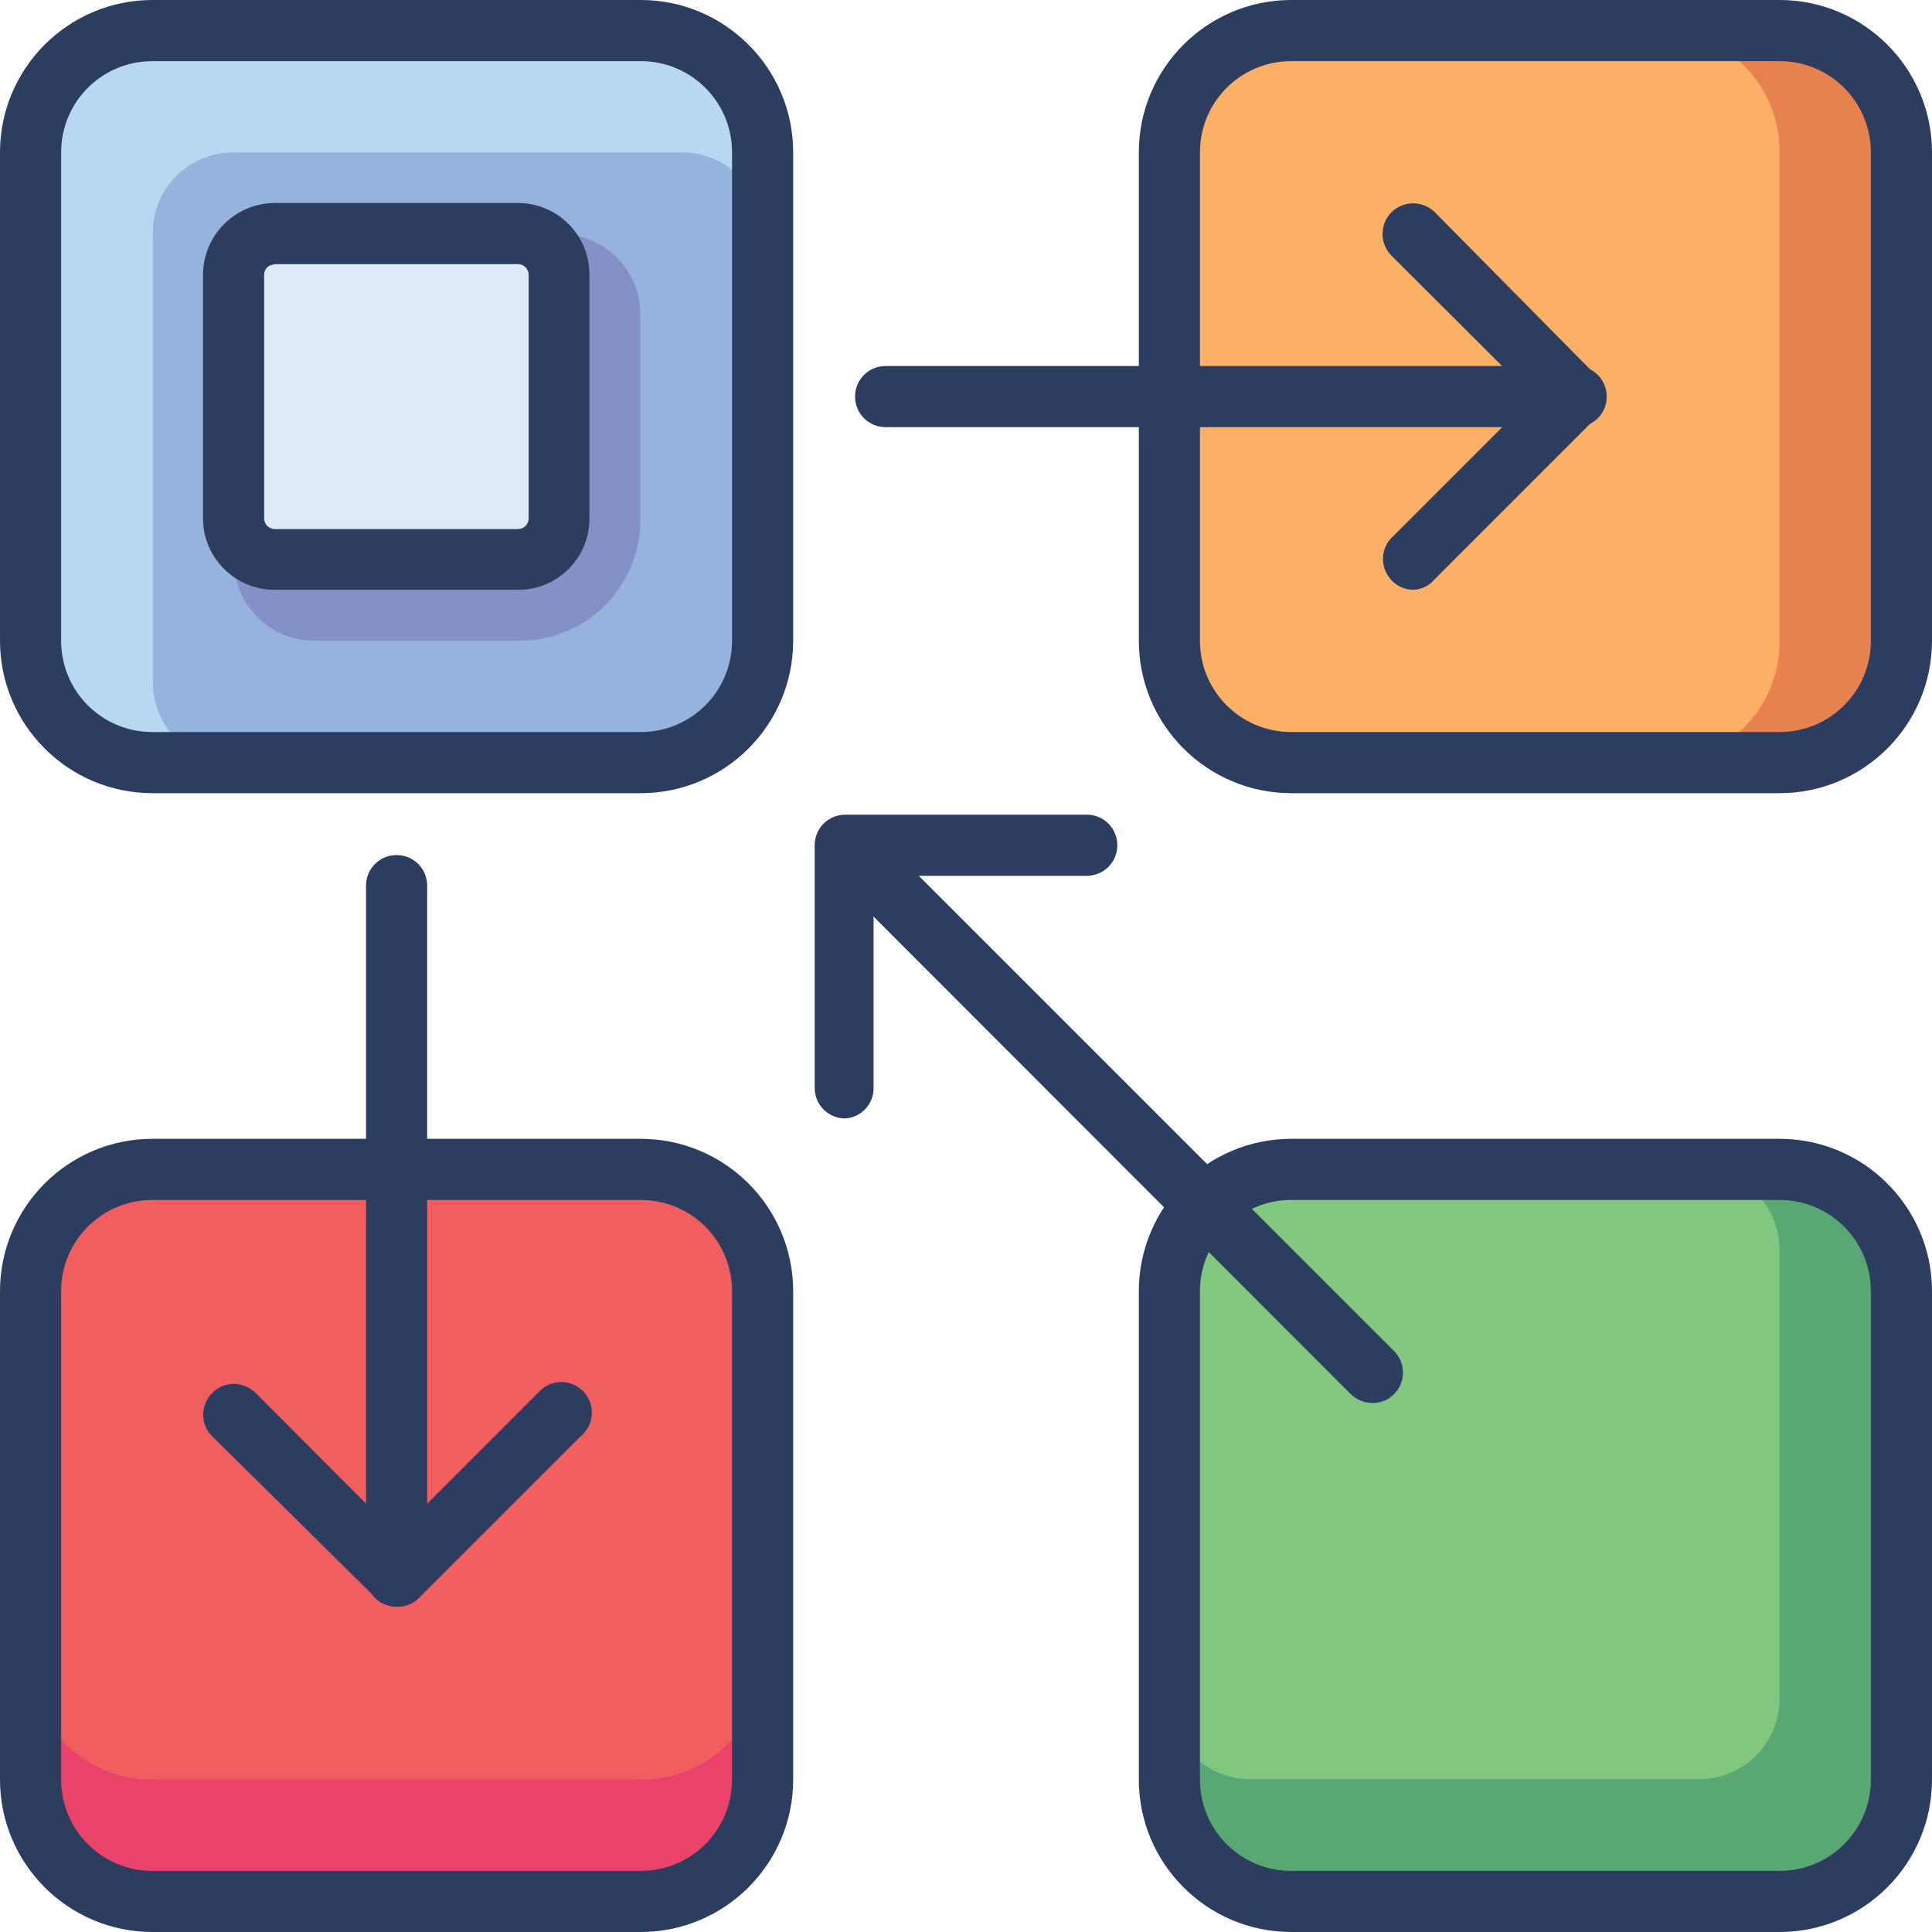 <?xml version="1.0" encoding="utf-8"?>
<!-- Generator: Adobe Illustrator 25.0.0, SVG Export Plug-In . SVG Version: 6.00 Build 0)  -->
<svg version="1.1" id="Layer_1" xmlns="http://www.w3.org/2000/svg" xmlns:xlink="http://www.w3.org/1999/xlink" x="0px" y="0px"
	 viewBox="0 0 512 512" style="enable-background:new 0 0 512 512;" xml:space="preserve">
<g>
	<g>
		<g>
			<path style="fill:#B8D8F2;" d="M40.1,8.1h130c17.7,0,32,14.3,32,32v130c0,17.7-14.3,32-32,32h-130c-17.7,0-32-14.3-32-32v-130
				C8.1,22.4,22.4,8.1,40.1,8.1z"/>
			<path style="fill:#96B3DE;" d="M61.8,40.4h119c11.8,0,21.3,9.6,21.3,21.3v108.4c0,17.7-14.3,32-32,32h0H61.8
				c-11.8,0-21.3-9.6-21.3-21.3v-119C40.4,50,50,40.4,61.8,40.4z"/>
			<path style="fill:#EA426A;" d="M40.1,309.9h130c17.7,0,32,14.3,32,32v130c0,17.7-14.3,32-32,32h-130c-17.7,0-32-14.3-32-32v-130
				C8.1,324.2,22.4,309.9,40.1,309.9z"/>
			<path style="fill:#F15E60;" d="M40.1,309.9h130c17.7,0,32,14.3,32,32v97.7c0,17.7-14.3,32-32,32h-130c-17.7,0-32-14.3-32-32
				v-97.7C8.1,324.2,22.4,309.9,40.1,309.9z"/>
			<path style="fill:#59A874;" d="M341.9,309.9h130c17.7,0,32,14.3,32,32v130c0,17.7-14.3,32-32,32h-130c-17.7,0-32-14.3-32-32v-130
				C309.9,324.2,324.2,309.9,341.9,309.9z"/>
			<path style="fill:#81C780;" d="M341.9,309.9h108.4c11.8,0,21.3,9.6,21.3,21.3v119c0,11.8-9.6,21.3-21.3,21.3h-119
				c-11.8,0-21.3-9.6-21.3-21.3V341.9C309.9,324.2,324.2,309.9,341.9,309.9z"/>
			<path style="fill:#E78250;" d="M341.9,8.1h130c17.7,0,32,14.3,32,32v130c0,17.7-14.3,32-32,32h-130c-17.7,0-32-14.3-32-32v-130
				C309.9,22.4,324.2,8.1,341.9,8.1z"/>
			<path style="fill:#FBB066;" d="M341.9,8.1h97.7c17.7,0,32,14.3,32,32v130c0,17.7-14.3,32-32,32h-97.7c-17.7,0-32-14.3-32-32v-130
				C309.9,22.4,324.2,8.1,341.9,8.1z"/>
			<path style="fill:#2C3D60;" d="M169.8,210.2H40.4C18.1,210.2,0,192.1,0,169.8V40.4C0,18.1,18.1,0,40.4,0c0,0,0,0,0,0h129.4
				c22.3,0,40.4,18.1,40.4,40.4v129.4C210.2,192.1,192.1,210.2,169.8,210.2L169.8,210.2z M40.4,16.2c-13.4,0-24.2,10.8-24.2,24.2
				l0,0v129.4c0,13.4,10.8,24.2,24.2,24.2c0,0,0,0,0,0h129.4c13.4,0,24.2-10.8,24.2-24.2v0V40.4c0-13.4-10.8-24.2-24.2-24.2
				c0,0,0,0,0,0H40.4z"/>
			<path style="fill:#8490C8;" d="M72.6,62h75.8c11.8,0,21.3,9.6,21.3,21.3v54.5c0,17.7-14.3,32-32,32H83.3
				c-11.8,0-21.3-9.6-21.3-21.3V72.6C62,66.7,66.7,62,72.6,62z"/>
			<path style="fill:#DFEAF7;" d="M72.6,62h64.9c5.9,0,10.7,4.8,10.7,10.7v64.9c0,5.9-4.8,10.7-10.7,10.7H72.6
				c-5.9,0-10.7-4.8-10.7-10.7V72.6C62,66.7,66.7,62,72.6,62z"/>
			<g>
				<path style="fill:#2C3D60;" d="M137.4,156.3H72.7c-10.4,0-18.9-8.5-18.9-18.9l0,0V72.7c0.1-10.4,8.5-18.8,18.9-18.9h64.6
					c10.4,0,18.9,8.5,18.9,18.9v64.6C156.3,147.8,147.8,156.3,137.4,156.3L137.4,156.3z M72.7,70.1c-1.5,0-2.7,1.2-2.7,2.7v64.6
					c0,1.5,1.2,2.7,2.7,2.8h64.6c1.5,0,2.8-1.2,2.8-2.8l0,0V72.7c-0.1-1.5-1.3-2.7-2.8-2.7H72.7z M169.8,512H40.4
					C18.1,512,0,493.9,0,471.6c0,0,0,0,0,0V342.2c0-22.3,18.1-40.4,40.4-40.4c0,0,0,0,0,0h129.4c22.3,0,40.4,18.1,40.4,40.4l0,0
					v129.4C210.2,493.9,192.1,512,169.8,512z M40.4,318c-13.4,0-24.2,10.8-24.2,24.2v129.4c0,13.4,10.8,24.2,24.2,24.2c0,0,0,0,0,0
					h129.4c13.4,0,24.2-10.8,24.2-24.2l0,0V342.2c0-13.4-10.8-24.2-24.2-24.2h0L40.4,318z M471.6,512H342.2
					c-22.3,0-40.4-18.1-40.4-40.4c0,0,0,0,0,0V342.2c0-22.3,18.1-40.4,40.4-40.4c0,0,0,0,0,0h129.4c22.3,0,40.4,18.1,40.4,40.4
					v129.4C512,493.9,493.9,512,471.6,512z M342.2,318c-13.4,0-24.2,10.8-24.2,24.2v129.4c0,13.4,10.8,24.2,24.2,24.2l0,0h129.4
					c13.4,0,24.2-10.8,24.2-24.2l0,0V342.2c0-13.4-10.8-24.2-24.2-24.2l0,0L342.2,318z M471.6,210.2H342.2
					c-22.3,0-40.4-18.1-40.4-40.4v0V40.4c0-22.3,18.1-40.4,40.4-40.4c0,0,0,0,0,0h129.4C493.9,0,512,18.1,512,40.4v129.4
					C512,192.1,493.9,210.2,471.6,210.2L471.6,210.2z M342.2,16.2c-13.4,0-24.2,10.8-24.2,24.2c0,0,0,0,0,0v129.4
					c0,13.4,10.8,24.2,24.2,24.2l0,0h129.4c13.4,0,24.2-10.8,24.2-24.2v0V40.4c0-13.4-10.8-24.2-24.2-24.2l0,0H342.2z"/>
				<path style="fill:#2C3D60;" d="M105.1,425.8c-4.5,0-8.1-3.6-8.1-8.1v-183c0-4.5,3.6-8.1,8.1-8.1s8.1,3.6,8.1,8.1v183
					C113.2,422.2,109.5,425.8,105.1,425.8z"/>
				<path style="fill:#2C3D60;" d="M105.1,425.8c-2.1,0-4.2-0.9-5.7-2.5l-43.2-42.7c-3.2-3.2-3.1-8.3,0.1-11.5
					c3.2-3.2,8.3-3.1,11.5,0.1l37.3,37.4l37.4-37.4c2.9-3.5,8-3.9,11.4-1.1c3.5,2.9,3.9,8,1.1,11.4c-0.3,0.4-0.7,0.8-1.1,1.1
					l-42.7,42.7C109.6,425,107.4,425.9,105.1,425.8z M363.8,371.8c-2.2,0-4.2-0.8-5.8-2.3L217.9,229.3c-2.9-3.5-2.4-8.6,1.1-11.4
					c3-2.5,7.3-2.5,10.3,0l140.2,140.2c3.1,3.2,3.1,8.3-0.2,11.5C367.9,371,365.9,371.8,363.8,371.8z"/>
				<path style="fill:#2C3D60;" d="M224,296.4c-4.5,0-8.1-3.6-8.1-8.1l0,0V224c0-4.5,3.6-8.1,8.1-8.1l0,0h64c4.5,0,8.1,3.6,8.1,8.1
					c0,4.5-3.6,8.1-8.1,8.1h-56.5V288C231.7,292.4,228.4,296.1,224,296.4z M417.7,113.2h-183c-4.5,0-8.1-3.6-8.1-8.1
					c0-4.5,3.6-8.1,8.1-8.1c0,0,0,0,0,0h183c4.5,0,8.1,3.6,8.1,8.1S422.2,113.2,417.7,113.2L417.7,113.2z"/>
				<path style="fill:#2C3D60;" d="M374.6,156.3c-4.5,0-8.1-3.7-8.1-8.2c0-2.1,0.8-4.1,2.3-5.6l37.4-37.4l-37.4-37.3
					c-3.2-3.2-3.2-8.3-0.1-11.5c3.2-3.2,8.3-3.2,11.5-0.1l42.7,43.2c3.2,3.1,3.2,8.2,0.1,11.3c0,0-0.1,0.1-0.1,0.1l-42.7,42.7
					C378.8,155.2,376.8,156.2,374.6,156.3z"/>
			</g>
		</g>
	</g>
</g>
</svg>
